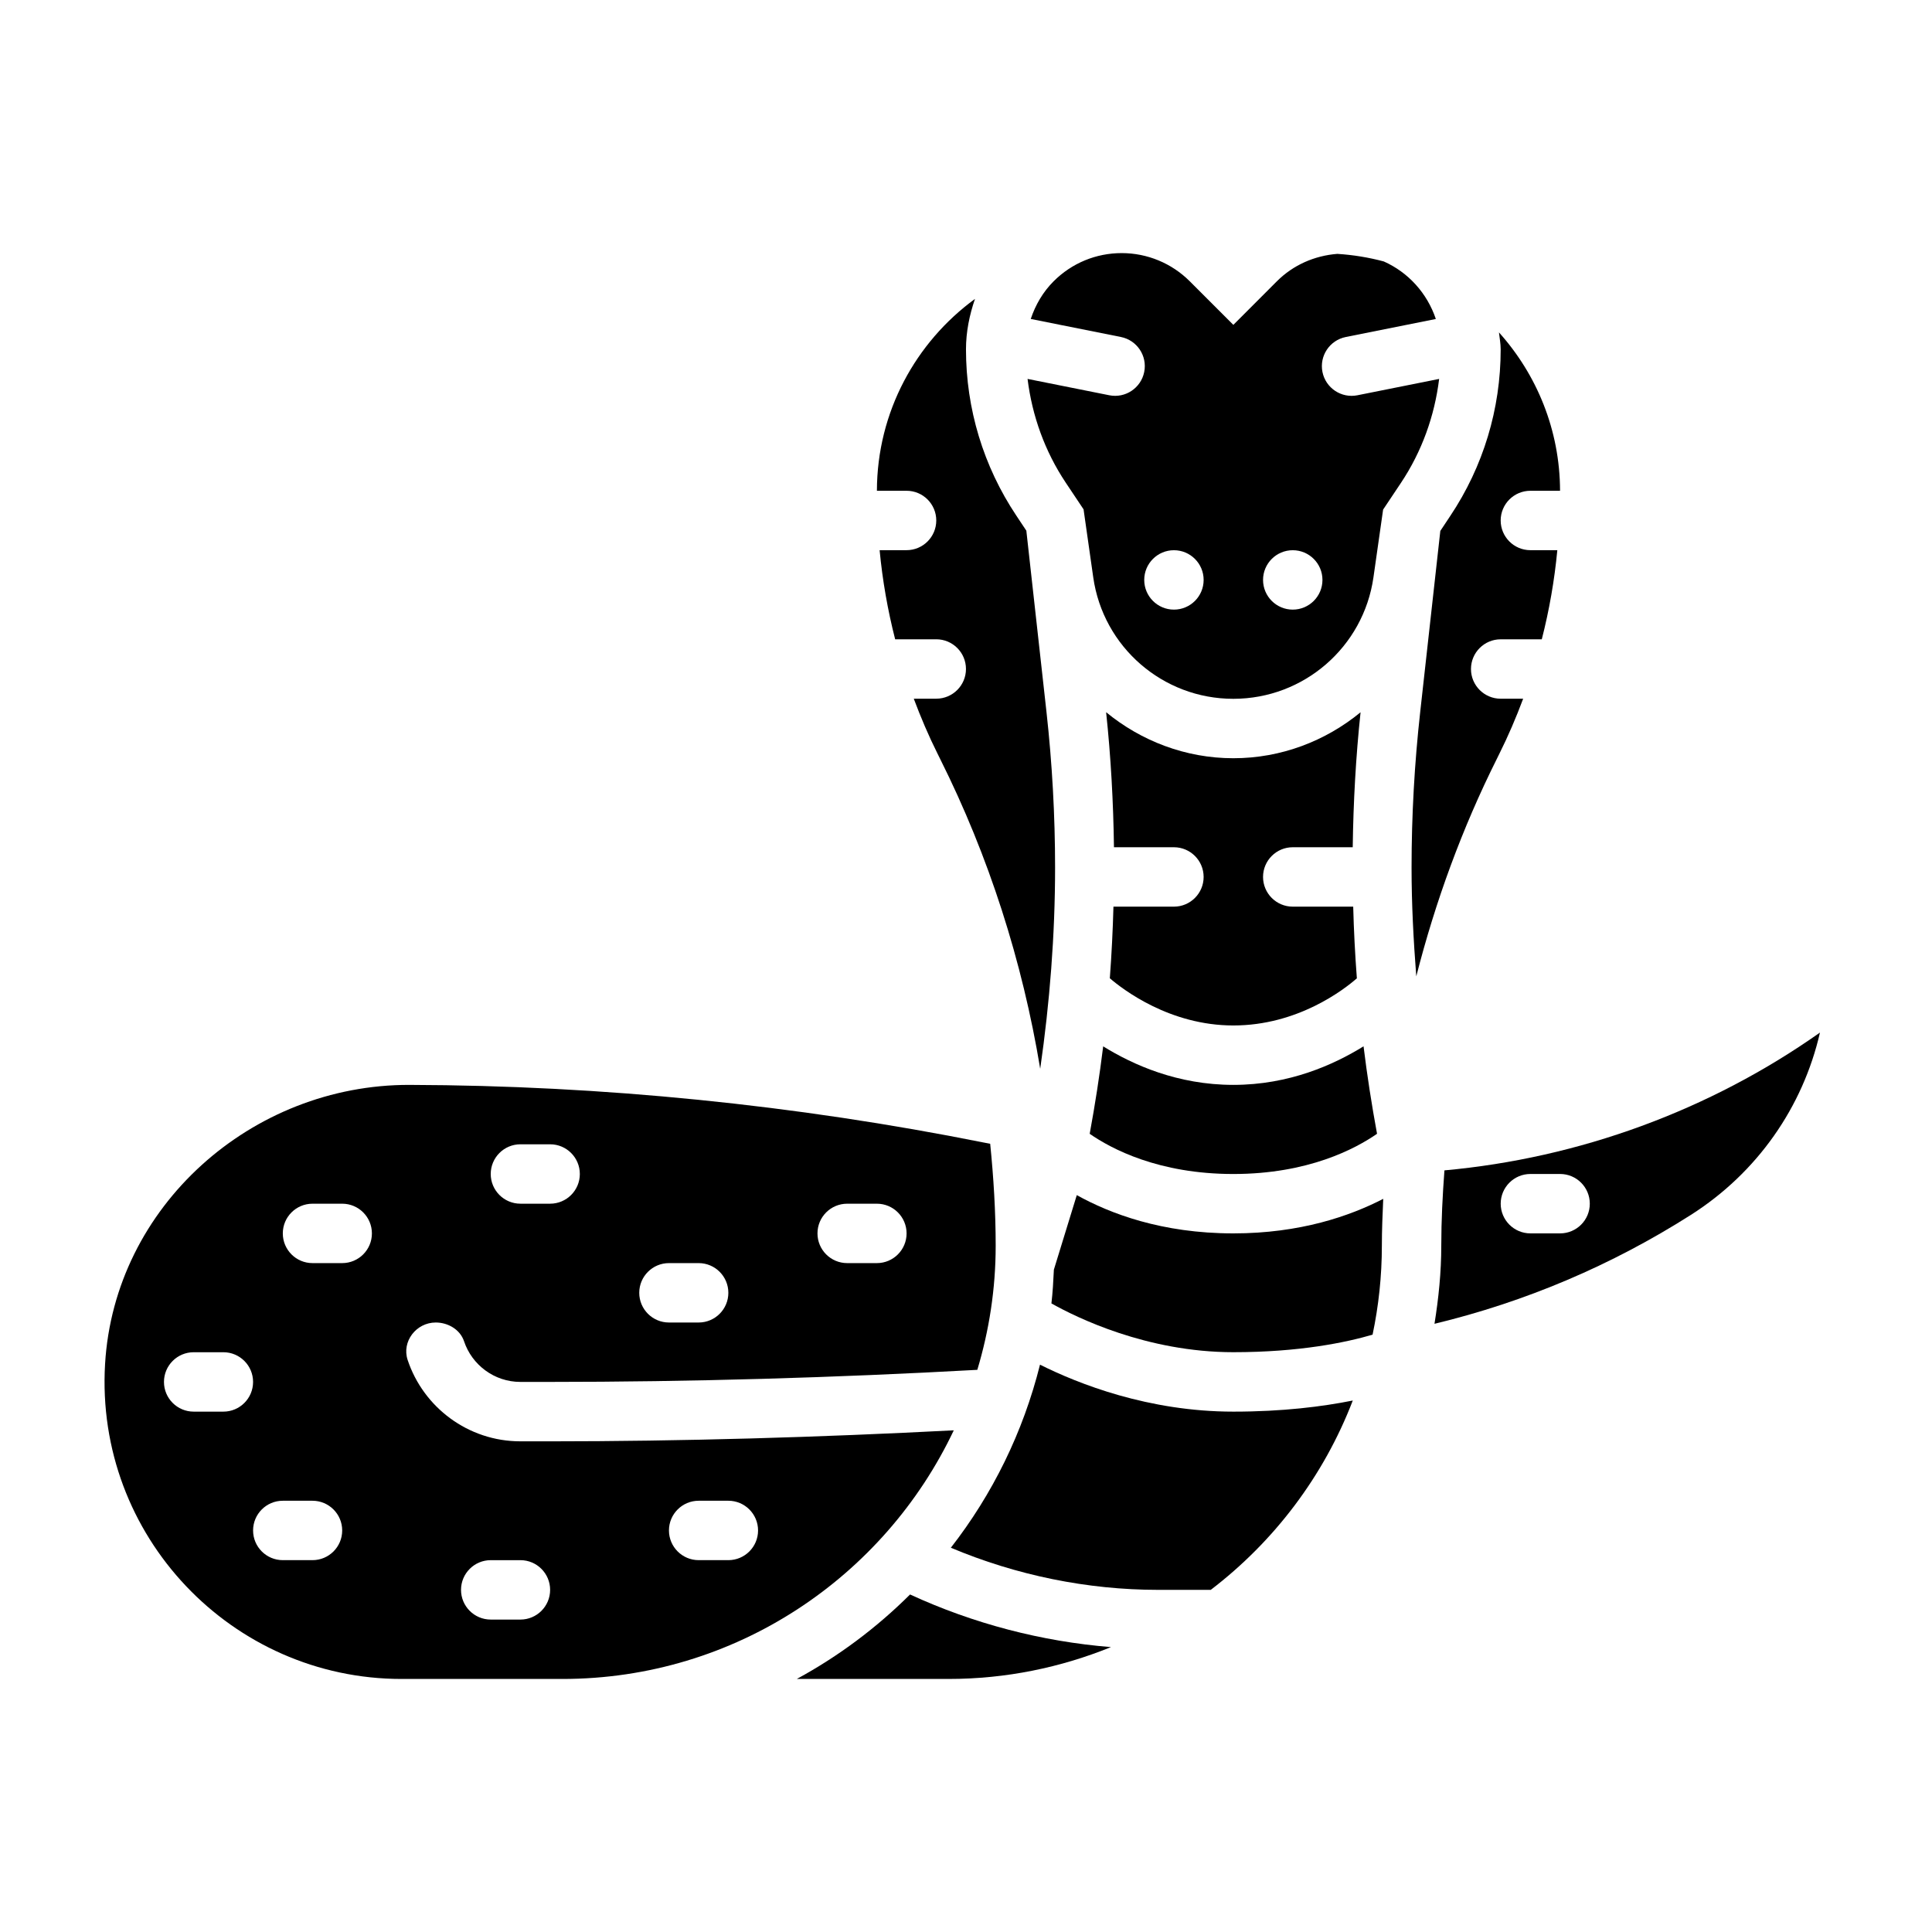 <?xml version="1.0" encoding="UTF-8"?>
<!-- Uploaded to: ICON Repo, www.svgrepo.com, Generator: ICON Repo Mixer Tools -->
<svg fill="#000000" width="800px" height="800px" version="1.1" viewBox="144 144 512 512" xmlns="http://www.w3.org/2000/svg">
 <g>
  <path d="m429.36 460.72-6.07 19.75c-0.141 3.008-0.309 6.008-0.652 8.949 6.559 3.691 25.246 12.926 48.207 12.926 17.617 0 29.914-2.598 36.902-4.644 1.602-7.617 2.461-15.496 2.461-23.582 0-4.141 0.18-8.273 0.363-12.414-8.816 4.559-22.02 9.156-39.723 9.156-19.012 0-32.727-5.281-41.488-10.141z"/>
  <path d="m432.78 444.47c5.707 3.961 18.238 10.652 38.07 10.652 19.836 0 32.371-6.699 38.078-10.66-1.418-7.691-2.621-15.414-3.574-23.176-7.871 4.879-19.727 10.219-34.504 10.219-14.77 0-26.617-5.328-34.496-10.211-0.953 7.762-2.156 15.484-3.574 23.176z"/>
  <path d="m486.59 368.53h15.895c0.164-11.941 0.82-23.922 2.078-35.77-9.266 7.613-21.043 12.18-33.699 12.18h-0.055c-12.641-0.008-24.418-4.59-33.676-12.195 1.258 11.848 1.914 23.836 2.078 35.785h15.891c4.344 0 7.871 3.527 7.871 7.871s-3.527 7.871-7.871 7.871h-16.027c-0.172 6.328-0.488 12.66-0.961 18.98 3.488 2.992 15.871 12.508 32.738 12.508 17.074 0 29.309-9.508 32.73-12.492-0.48-6.328-0.805-12.66-0.969-18.996h-16.023c-4.344 0-7.871-3.527-7.871-7.871s3.527-7.871 7.871-7.871z"/>
  <path d="m526.79 454.16c-0.496 6.644-0.836 13.297-0.836 19.957 0 7.062-0.715 13.941-1.801 20.703 24.098-5.809 46.902-15.477 67.945-28.859 17.586-11.195 29.676-28.551 34.211-48.32-29.254 20.637-63.82 33.277-99.52 36.52zm30.652 16.699h-7.871c-4.344 0-7.871-3.527-7.871-7.871s3.527-7.871 7.871-7.871h7.871c4.344 0 7.871 3.527 7.871 7.871 0.004 4.344-3.523 7.871-7.871 7.871z"/>
  <path d="m396.77 523.05c-35.746 1.852-71.809 2.922-107.47 2.922l-7.383-0.004c-13.895 0-25.719-9.047-29.883-21.555-1.629-4.894 2.273-9.934 7.438-9.934 3.273 0 6.465 1.867 7.504 4.969 2.086 6.25 7.996 10.777 14.941 10.777h7.383c37.73 0 75.949-1.109 113.7-3.203 3.137-10.43 4.867-21.461 4.867-32.898 0-9.02-0.551-18.035-1.457-27.016-0.535-0.102-1.062-0.195-1.598-0.301-50.043-10.012-101.26-15.152-152.27-15.297-41.863-0.109-78.23 32.172-80.695 73.965-2.691 45.551 33.605 83.469 78.578 83.469h42.621c45.797 0 85.309-27.016 103.72-65.895zm-28.258-60.055h7.871c4.344 0 7.871 3.527 7.871 7.871s-3.527 7.871-7.871 7.871h-7.871c-4.344 0-7.871-3.527-7.871-7.871-0.004-4.348 3.523-7.871 7.871-7.871zm-47.234 15.742h7.871c4.344 0 7.871 3.527 7.871 7.871s-3.527 7.871-7.871 7.871h-7.871c-4.344 0-7.871-3.527-7.871-7.871s3.527-7.871 7.871-7.871zm-39.359-31.488h7.871c4.344 0 7.871 3.527 7.871 7.871s-3.527 7.871-7.871 7.871h-7.871c-4.344 0-7.871-3.527-7.871-7.871s3.527-7.871 7.871-7.871zm-78.719 70.848h-7.875c-4.344 0-7.871-3.527-7.871-7.871s3.527-7.871 7.871-7.871h7.871c4.344 0 7.871 3.527 7.871 7.871 0.004 4.344-3.523 7.871-7.867 7.871zm23.613 39.359h-7.871c-4.344 0-7.871-3.527-7.871-7.871s3.527-7.871 7.871-7.871h7.871c4.344 0 7.871 3.527 7.871 7.871 0.004 4.348-3.523 7.871-7.871 7.871zm7.875-78.719h-7.871c-4.344 0-7.871-3.527-7.871-7.871s3.527-7.871 7.871-7.871h7.871c4.344 0 7.871 3.527 7.871 7.871s-3.527 7.871-7.871 7.871zm47.23 94.465h-7.871c-4.344 0-7.871-3.527-7.871-7.871s3.527-7.871 7.871-7.871h7.871c4.344 0 7.871 3.527 7.871 7.871s-3.527 7.871-7.871 7.871zm55.105-15.746h-7.871c-4.344 0-7.871-3.527-7.871-7.871s3.527-7.871 7.871-7.871h7.871c4.344 0 7.871 3.527 7.871 7.871 0 4.348-3.527 7.871-7.871 7.871z"/>
  <path d="m355.16 588.94h40.234c15.215 0 29.727-3.039 43.027-8.438-18.391-1.488-36.504-6.227-53.246-13.949-8.855 8.816-18.957 16.383-30.016 22.387z"/>
  <path d="m419.61 505.65c-4.473 17.918-12.602 34.371-23.625 48.516 17.336 7.305 36.164 11.164 54.961 11.164h13.918c16.801-12.832 29.938-30.133 37.637-50.176-8.055 1.613-18.539 2.945-31.652 2.945-22.516-0.004-41.117-7.387-51.238-12.449z"/>
  <path d="m392.12 281.93c0 4.344-3.527 7.871-7.871 7.871h-7.141c0.754 7.965 2.133 15.863 4.117 23.617h10.895c4.344 0 7.871 3.527 7.871 7.871s-3.527 7.871-7.871 7.871h-5.961c1.859 4.969 3.938 9.848 6.305 14.586l0.691 1.395c12.902 25.797 21.797 53.609 26.512 82.105 2.527-17.562 3.941-35.445 3.941-53.34 0-13.738-0.77-27.613-2.281-41.242l-5.336-48.027-2.644-3.977c-8.738-13.09-13.352-28.336-13.352-44.082 0-4.644 0.922-9.109 2.387-13.367-15.688 11.461-25.945 29.953-25.992 50.844l7.859 0.004c4.348 0 7.871 3.527 7.871 7.871z"/>
  <path d="m541.34 343.76c2.371-4.746 4.457-9.629 6.312-14.594h-5.957c-4.344 0-7.871-3.527-7.871-7.871s3.527-7.871 7.871-7.871h10.895c1.984-7.754 3.363-15.648 4.117-23.617l-7.141-0.004c-4.344 0-7.871-3.527-7.871-7.871s3.527-7.871 7.871-7.871h7.863c-0.039-16.137-6.188-30.828-16.191-41.973 0.164 1.504 0.457 2.965 0.457 4.508 0 15.793-4.613 31.031-13.344 44.113l-2.652 3.992-5.328 47.957c-1.52 13.637-2.293 27.508-2.293 41.25 0 9.613 0.504 19.23 1.25 28.836 5.078-19.895 12.164-39.273 21.34-57.617z"/>
  <path d="m503.73 248.75c-4.258 0.852-8.406-1.914-9.266-6.172-0.852-4.266 1.914-8.406 6.172-9.266l23.875-4.777c-2.289-6.816-7.289-12.359-13.793-15.25-3.969-1.062-8.086-1.738-12.32-2.008-6.047 0.48-11.691 2.945-16.02 7.273l-11.527 11.543-11.547-11.547c-4.789-4.789-11.273-7.473-18.039-7.473-6.809 0-13.219 2.652-18.035 7.461-2.852 2.852-4.832 6.281-6.07 9.996l23.898 4.777c4.266 0.852 7.031 5 6.172 9.266-0.852 4.258-5 7.031-9.266 6.172l-21.648-4.328c1.211 9.809 4.59 19.207 10.125 27.504l4.715 7.062 2.566 18.02c2.629 18.469 18.445 32.188 37.102 32.188h0.039c18.656 0 34.48-13.723 37.117-32.195l2.559-17.949 4.715-7.062c5.551-8.32 8.926-17.734 10.133-27.566zm-48.625 56.805c-4.344 0-7.871-3.527-7.871-7.871s3.527-7.871 7.871-7.871 7.871 3.527 7.871 7.871c0.004 4.344-3.523 7.871-7.871 7.871zm31.488 0c-4.344 0-7.871-3.527-7.871-7.871s3.527-7.871 7.871-7.871 7.871 3.527 7.871 7.871-3.523 7.871-7.871 7.871z"/>
 </g>
</svg>